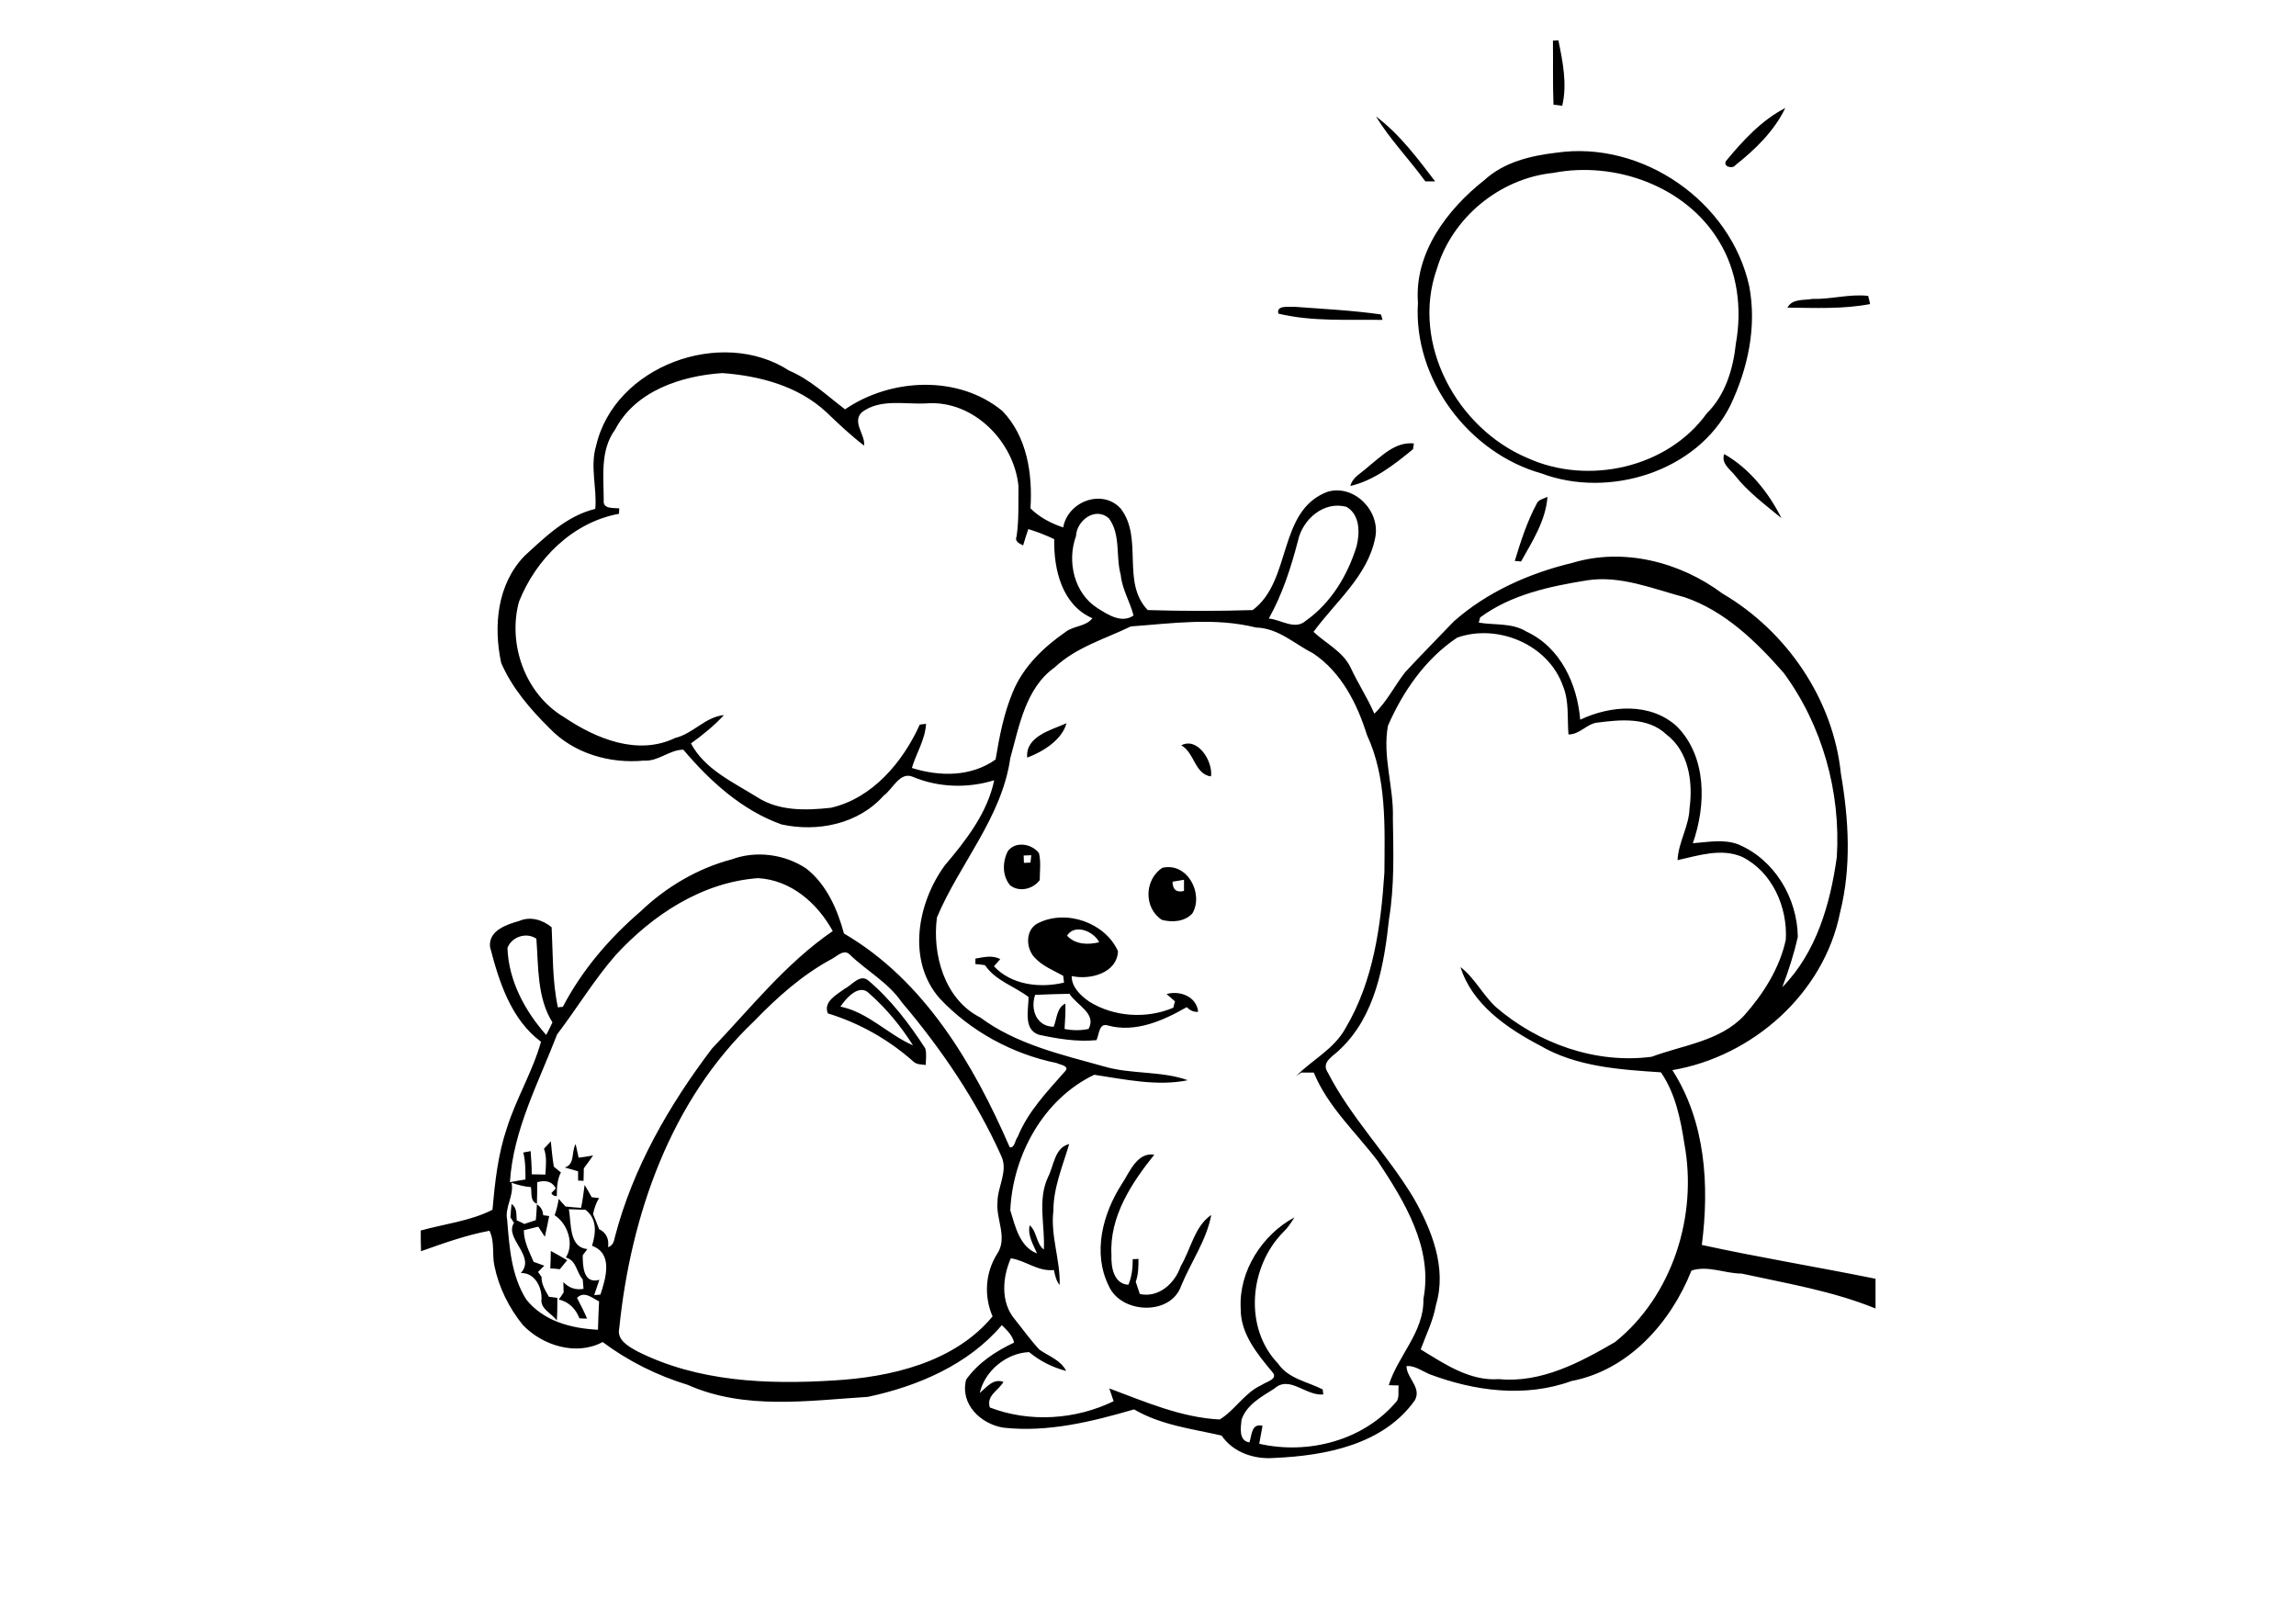 <?xml version="1.0" encoding="utf-8"?>
<!-- Generator: Adobe Illustrator 21.0.2, SVG Export Plug-In . SVG Version: 6.00 Build 0)  -->
<svg version="1.2" baseProfile="tiny" id="Layer_1" xmlns="http://www.w3.org/2000/svg" xmlns:xlink="http://www.w3.org/1999/xlink"
	 x="0px" y="0px" viewBox="0 0 842 595" overflow="scroll" xml:space="preserve">
<g>
	<path d="M202,458.7c2,1.1,4,2.2,6,3.4c-0.9,1.1-1.8,2.2-2.7,3.3c-0.9-0.1-2.6-0.3-3.5-0.3C201.9,462.9,202,460.8,202,458.7
		 M187.6,441.5c2.1,1.4,1.7,3.9,1.9,6c1,0.4,1.9,0.8,2.8,1.3c1.4-0.5,2.8-0.9,4.2-1.4c0.2-1.9,0.3-3.9,0.4-5.8
		c1.4,0.9,2.2,2.2,2.3,4c0.5,0.1,1.7,0.2,2.2,0.3c-0.5,2.5-1,5.1-1.6,7.6c-0.8-1.2-1.6-2.5-2.4-3.7c-1.8,0.4-3.5,0.9-5.3,1.3
		c0,4.1,2,7.9,3.6,11.6c1.3,0.5,2.6,0.9,3.9,1.4c-0.6,0.6-1.7,1.7-2.3,2.3c0.3,0.4,0.9,1.3,1.3,1.8c-0.1,2.7,1.4,5,2.7,7.3
		c0.8,0.1,2.3,0.3,3.1,0.4c0,2.8,0,5.6-0.2,8.3c-1.9-2.7-6.2-4.2-5.6-8c0.1-4.4-2.6-9.6-7.6-9.4c5.7-6.2-6.2-12.7-2.5-18.4
		c-0.3-0.5-1-1.5-1.3-2C187.3,444.8,187.4,443.1,187.6,441.5 M411.3,434.3c2.9-4.3,5.6-11.9,12-10.9c-8.4,10.5-16.5,22.8-15.7,36.8
		c-0.2,4.3,0.8,10.6,6.2,10.9c1.3-3,1.6-6.2,1.6-9.4c0.5,0,1.6,0,2.1-0.1c0,2.8,0,5.7-1,8.4c0.5,1.5,1,3,1.5,4.5
		c7,1.5,12.9-4,15-10.2c3.7-6.2,5.1-14.7,11.2-18.8c-1.7,9.2-7.4,17.2-11,25.9c-3.8,11.2-22.1,10.4-26.6,0.1
		C400.6,459.4,404.4,445.1,411.3,434.3 M211.1,419.5c0.4,1.7,0.7,3.3,1.1,5c1.8-0.2,3.5-0.5,5.3-0.8c-1.1,1.6-2.3,3.2-3.4,4.7
		c0,1.5-0.1,3.1-0.1,4.6l-2-0.1c0-0.8,0-2.5,0-3.4c-1.6-0.5-3.2-0.9-4.9-1.4C211,426.9,209.4,422.5,211.1,419.5 M308.2,369.1
		c10.2,2.1,17.4,10.2,26.6,14.2c-4.4-7-9.7-13.4-15.9-18.9C315.2,360.4,310.4,365.9,308.2,369.1 M309.7,362.6
		c2.7-1.3,5.6-5.6,8.7-3.1c8.3,7,15,15.8,20.9,24.9c0.6,2,0.2,4,0.2,6.1c-1.6-0.2-3.4-0.1-4.6-1.3c-9-8-19.8-14.1-31.3-17.6
		C301.8,367.3,306.9,364.7,309.7,362.6 M379.6,364.8c-1.8,5.4,0.5,11.6,6.8,11.7c1.2-2.9,1.1-7,4.3-8.5c0.1,3.1-0.1,6.2-0.3,9.3
		c2.9,0.6,5.9,0.6,8.8,0c3.1-5.7-4.4-8.7-7-12.9C388.1,364.5,383.9,364.6,379.6,364.8 M391.3,343.1c3.1,3.3,7.7,3.4,11.8,2.4
		C401.2,341.6,394.2,338.5,391.3,343.1 M380.9,338.4c10.2-5,24.4-0.1,29.1,10.4c-0.4,8.1-10.3,10.6-17,9.1c0,4.1,3.3,7.2,6.5,9.4
		c9,5.6,21,6.4,30.8,2.2c0.1-0.6,0.4-1.7,0.6-2.3c-1-0.9-2-1.8-3.1-2.7c4.9-1.4,11,0.9,11.6,6.5c-1.7,0.2-3.1-0.6-4.2-1.7
		c-8.7,5-18.9,9.5-29,6.7c-3.2-1-3.1,3.4-4.1,5.4c-7.1,0.7-14.3-0.5-21.2-2c-5.7-2-3.7-9.2-3.7-13.8c-5.2-4-12-5.9-16-11.7
		c-1.2-0.2-2.4-0.3-3.5-0.4c0-0.5,0-1.5,0-2c3-0.5,6.2-1.4,9.1,0.2c-0.6,0.7-1.7,2-2.3,2.6c6.4,6.9,16.9,8.1,25.7,6
		c-0.1-0.6-0.2-1.9-0.3-2.5c-3.6-2-7.5-3.5-10.4-6.6C376,347.6,376,340.6,380.9,338.4 M430,323.3c0,2.8,1.4,4.1,4.2,3.4
		c0-1,0-3.1,0-4.1C432.8,322.8,431.4,323.1,430,323.3 M426.1,337.3c-6.7-4.3-6.5-14.8,0.2-19.1c9.1-2.1,15.2,9.4,11,16.7
		C434.5,338,429.9,338.3,426.1,337.3 M375.4,313.7c0,0.7,0.1,2.1,0.1,2.7c0.6,0,1.8-0.1,2.4-0.1c0.1-0.7,0.2-2.1,0.3-2.7
		C377.5,313.6,376.1,313.7,375.4,313.7 M369.6,312.1c2.8-3.8,8.8-2.7,11.4,0.7c0.8,3.2,0.3,6.6,0.3,9.9c-2.4,3.3-7.5,4.6-10.9,1.9
		C367.5,321.1,367.6,316,369.6,312.1 M433.2,273.3c6-3.2,11.7,5.9,10.9,11.4C438.1,283.9,438.1,276,433.2,273.3 M376.7,277.8
		c-0.7-7.8,8.8-10.1,14.4-12.6C389.5,271.3,382.4,275.7,376.7,277.8 M563.6,184.6c0.7-1.5,2.5-1.7,3.9-2.4
		c-0.7,8.8-5.5,16.2-9.7,23.7c-0.6-0.1-1.7-0.2-2.3-0.2C557.7,198.5,560,191.3,563.6,184.6 M632.3,166.5c9.1,5.1,16.4,14.2,21,23.5
		c-5.9-4.9-12.2-9.5-17-15.6C634.5,172.1,631.1,170,632.3,166.5 M501.8,171.1c4.9-3.9,9.9-9.2,16.7-8.5c-0.1,0.5-0.2,1.6-0.3,2.1
		c-6.8,5.6-14.3,11.5-23,13.5C496,174.9,499.4,173.4,501.8,171.1 M208.6,443.4c1,5-0.1,14,6.8,14.6c-0.6,0.8-1.1,1.5-1.7,2.3
		c0,4,0.2,10.6,6.1,9c-0.6,1.9-1.3,3.7-1.9,5.6l2.3-0.2c1.9-5.9,4.8-15-3.1-17.9c1.5-4.7,1.9-9.9-2.4-13.2
		C212.6,443.6,210.6,443.4,208.6,443.4 M305.1,351.6c-10.8,5.8-20,14-28.5,22.8c-30.7,29.1-45.3,71.4-49.5,112.6
		c-1,4.4,3.4,6.7,6.6,8.5c22.2,11.2,47.6,12.2,71.9,10.7c21-1.2,44.4-6.6,58.4-23.5c-3.2-7.4-2.7-15.9,1.6-22.8
		c4.1-6-0.4-12.7,0.2-19.1c0-5.7,4-11.3,1.4-16.9c-9.2-20.5-22-39.3-36.5-56.4c-5-7.3-12.9-11.5-19.1-17.5
		C309.5,347.9,307,350.6,305.1,351.6 M186.1,347.6c0.4,12,6.4,23.1,14.2,31.9c0.8-1.5,1.6-3.1,2.3-4.6c-5.7-9.1-5.1-20.4-5.9-30.7
		C193,341.7,187.6,343.5,186.1,347.6 M225.7,350.3c-7.9,9.1-14.1,19.4-21.4,29c-6.8,17.7-16.1,35-17.3,54.2c1.9-0.4,3.8-0.7,5.7-1
		c0-3.3,0-6.7-0.8-9.9c0.9-0.2,1.8-0.3,2.7-0.5c0.2,2.8,0.4,5.7,0.4,8.5c1.7,0,3.3,0.1,5,0.1c0.2-3.2,0.6-6.5-0.5-9.5
		c0.8-0.9,1.7-1.8,2.5-2.7c0.3,3.1,0.6,6.2,1.1,9.3c0.9,0.7,1.7,1.4,2.6,2.1c-1.4,2.7-1.5,5.7-1.5,8.7c-0.9,0-1.6-0.3-2-1.1
		c0.4-0.4,1.2-1.3,1.6-1.7c-1.3-2.8-4.1-3.1-6.8-2.3c0,2.6,0,5.3-0.1,7.9c-2.6-1-1.8-4-2.2-6.1c-2.4-0.2-4.8-0.8-7.1-1.6
		c1,4.8-2.6,8.9-1.6,13.7c0.8,9.9,1.5,20.4,7,29.1c6.4,8,16.5,10.6,26.3,11.1c0.1-3.5,0.2-7,0.4-10.4c-2.5-1.2-5.4-4-8.1-1.3
		c1.3,2.5,2.6,5,3.7,7.6c-0.9,0-1.9,0-2.8-0.1c-1.3-3.4-3.9-6.1-7.6-6.9c0.5-0.6,1.4-1.9,1.8-2.6c0-0.9-0.1-2.8-0.1-3.8
		c2,2.2,4.6,3,7.4,2.5c-0.1-0.9-0.2-2.6-0.3-3.5c-2.4-2.6-2.2-6.9-6.2-8c3.2-4.9,0.7-12.4-4.1-15.5c0.7-1.9,1.2-4,1.5-6
		c0.8,1,1.7,1.9,2.5,2.8c1.9,0.2,3.8,0.4,5.7,0.5c0.6-2.8,0.9-5.6,1.3-8.4c0.9,1.5,1.8,3,2.6,4.5c0.7,0.1,2,0.2,2.7,0.3
		c-1.1,1.8-1.8,3.8-2.2,5.9c0.8,1.8,1.5,3.7,2.2,5.5c2.7,1.3,3.7,3.7,3.3,6.6c1.7-0.5,2.2-2.1,2.5-3.7c6.6-25.4,19.9-48.4,35.6-69.1
		c14.2-14.9,27.1-31.3,44.3-43.1c-5.7-10.3-15.3-18.7-27.4-19.4C257.4,323.5,239.3,335.5,225.7,350.3 M534.4,233.8
		c-11.6,7.7-19.9,19.7-25.4,32.3c-2.1,11.3,2.2,22.6,1.8,34c0.2,12.3,0.6,24.7-1.4,36.8c-1.8,16.9-5,35.6-17.9,47.8
		c-2.2,2.4-7.2,4.6-4.6,8.5c8.5,16.6,21.8,30,31.4,45.9c6.7,11.7,12.4,25.8,8.3,39.4c-1,5.7-3.6,10.9-5.6,16.3
		c8.7,5.3,18,11.7,28.7,10.9c15.5,1.5,29.7-6.1,42.6-13.6c21.1-17,30.3-46.4,25.4-72.7c-1.4-9.1-3.3-18.5-8.6-26.2
		c-15.1-1-31.1-2-44.5-9.9c-12-6.3-24.8-15.1-29-28.7c5.2,4,8.1,10.1,12.9,14.6c15.5,13.4,36.6,21,57.2,18.3
		c11.5-4.3,25.1-5.7,33.9-15.1c7.1-8,13-17.3,15.3-27.8c0.7-12-5-24.9-16-30.4c-7.7-3.3-16-0.5-23.7,1.2c0.3-6.6,4.2-12.4,4.4-19
		c1.3-9.7-0.3-20.9-8.5-27.1c-6.9-6.5-17-5.4-25.6-4.3c-3.8,0.6-6.3,4.4-10.3,4.3c-0.5-5.9,0.3-12.1-2-17.7
		C567.8,236.2,549.1,228.6,534.4,233.8 M414.7,229.7c-9.5,4.6-20,7.6-27.9,15c-10.7,7.6-13,21.5-16.3,33.3
		c-3.1,21.8-18.6,38.7-26.9,58.4c-1.8,13.6,2.8,30.1,15.9,36.7c13.2,9.8,29.7,13.6,45.2,17.9c10,3,21.2,1.6,30.9,5.1
		c-11.2,2.3-23-0.3-34.3-2c-18.7,8.9-29.9,29.6-30.8,49.7c1.8,5.8,3.4,13.4,9.8,15.8c-1.4-3.3-3.5-6.5-2.7-10.3
		c2.7,2.2,2.3,6.6,5.2,8.9c0.5-8.7-2.4-18,1.5-26.5c2.2-4.2,2.4-10.9,7.8-12.2c-2.4,8.1-5.8,16-5.8,24.5c-1.1,9.2,2.6,18.1,2.3,27.2
		c-1.3-1.6-1.7-3.6-2.1-5.5c-6,0.6-10.3-3.5-15.8-4.3c-3.1,7-3.8,16.1,1.4,22.3c3,3.7,5.8,7.7,9.1,11.2c3.4,2.4,7.8,3.8,9.8,7.8
		c-5-1.3-9.6-3.6-13.6-6.9c-8.3,0.3-16.3,6.9-18.1,15c2.6-2.2,4.9-5.4,8.7-4.1c-1.8,3.2-6.4,5-5,9.4c14.6,5.6,31.4,4.5,45.4-2.3
		c-0.5-1.6-1.1-3.1-1.6-4.7c13.1,4.9,26.4,10.7,40.5,11.4c5.6-3.4,9.1-9.8,15.3-12.6c1.6-1.2,6.4-2.2,4-4.8
		c-5.5-6.6-11.7-14.1-11.6-23.2c-0.8-13.7,7.9-27.2,19.7-33.5c-1.2,1.9-2.4,3.8-4,5.3c-12.5,12.5-14.7,35.1-2,48.3
		c3.8,5.6,10.8,6.6,16.4,9.5c0,0.4,0.1,1.3,0.2,1.8c-6.4,0.7-12.4-7.2-18-2.1c-4.6,2.9-10.2,5.9-12,11.4c-0.3,3-1.1,7.7,2.9,8.3
		c0.9-2.7,0.7-7.1,4.8-6.1c-0.4,2.2-0.8,4.4-1.2,6.6c18,4.1,38.4-1.2,50.5-15.7c0.9-1.7,0.4-3.8,0.6-5.7c-0.9,0-2.7,0-3.6-0.1
		c3.4-10.9,13-19.5,12.7-31.6c3.6-18.6-6.9-35.7-16.7-50.5c-8.1-10.7-18.3-19.9-23.5-32.5c-1.5,0-3,0-4.6,0c-0.5,0.3-1.5,1-1.9,1.3
		c5.9-6,14-9.9,18.2-17.7c10.2-17.2,12.9-37.4,14.2-57c0.1-16.9,0.9-34.7-6.4-50.4c-3.6-11.5-9.4-23-19.7-29.9
		c-6.9-3.5-12.8-9.3-21-9.5C445.3,226.3,429.8,228.6,414.7,229.7 M542.8,226.4c-0.1,0.5-0.4,1.4-0.5,1.9c5.8,1,12.2,0,17.5,3.3
		c12.5,5.8,18.6,19.2,19.7,32.3c11.2-5.3,25.8-6.4,35.5,2.5c11,11.2,10.7,28.9,5.8,42.8c5.5-0.4,11.3-1.6,16.6,0.4
		c13.4,5.6,21.7,19.7,21.9,33.9c-1.4,6.3-3.4,12.5-5.7,18.5c12.5-12.7,17.6-30.5,20-47.7c1.5-23.9-5.3-48.3-19.5-67.6
		C644,235.2,632.5,224,617.8,219c-11.7-3.1-23.5-8.1-35.8-6.2C568.3,215,554.2,218,542.8,226.4 M394.6,196.6
		c-3.4,9.2-0.7,21,7.9,26.4c3.8,2.4,8.8,5.7,13.2,2.7c-1.3-5.1-4.2-9.6-4.7-14.9c-1.9-6.8,0.1-14.9-4.4-20.8
		C401.6,185.7,394.8,190.9,394.6,196.6 M476,198.3c-2.6,9.9-5.7,19.6-10.7,28.5c4.5,0.4,9.6,4.4,13.6,0.8
		c9.2-6.5,15.3-16.6,18.6-27.3c1.2-4.9,1.3-11.4-3.6-14.4C485.7,183.5,477.7,190.3,476,198.3 M225.6,157.5
		c-5.6,7.6-4.2,17.3-4.2,26.1c-0.3,3.1,3.6,2.6,5.7,2.8c0,0.5-0.1,1.5-0.1,2c-17,3.1-30.5,16.6-36.7,32.3
		c-4.2,15.7,2.4,33.9,16.6,42.3c11.7,7.9,27,14.2,40.7,7.6c6.6-1.6,11-7.7,17.9-8.4c-3.6,3.9-7.8,7.3-12.1,10.4
		c4.9,9.4,15.4,14.2,24.1,19.6c8.1,5.3,18,5,27.2,4c15.3-3.5,26.4-16.8,32.6-30.5c0.6-0.1,1.8-0.2,2.3-0.3
		c-0.3,5.8-3.6,10.8-5.2,16.2c10.2,3.2,21.7,3.3,30.7-3.1c1.4-8.4,3-16.8,6.3-24.7c3.8-9.3,11.3-16.5,19.4-22.1c3-2.3,7.4-1.9,9.8-5
		c-11.2-4.9-14.2-17.9-14-29c-3.1-1.5-6.3-2.7-9.5-3.7c-0.7,2-1.3,4-1.9,6c-1.3-0.7-3.2-1.4-2.4-3.3c0.9-6.1,0.6-12.3,0.7-18.4
		c-1.6-16.4-16.5-31.6-33.6-30.4c-8,0.5-17-1.9-23.9,3.3c-3.6,3.7,1.3,8,0.9,12.2c-5-3.8-9.5-8.1-14-12.4
		c-10.3-9.5-24.4-13.2-38-14.2C249.9,137.8,233,143.3,225.6,157.5 M218.6,163.5c6.7-29.3,46-43.7,70.8-27.6
		c7.8,3.3,13.9,9.2,20.5,14.2c16.8-11.5,41.6-12.7,57.7,0.6c9.1,9.4,11.1,23.2,10.3,35.7c3.3,3.3,7.5,5.5,12,7
		c1.7-9.6,14.4-14.3,21.1-6.9c8.4,10.9,0.1,27,9.9,37.2c12.8,0.4,25.7,0.4,38.5,0c14.5-10.8,9-36.5,27.5-43.4
		c9.8-2.8,19.5,7.2,17.4,17c-2.8,14-14.6,23.4-22.6,34.4c4.6,4.3,10.8,7.2,13.6,13.1c2.7,5.8,6.2,11.1,8.7,16.9
		c4.6-4.4,7.4-10.2,11.3-15.2c5.8-6.3,11.9-12.4,17.8-18.6c12.3-10.9,27.7-17.7,43.5-21.5c18.8-5.7,39.6-0.3,55,11.2
		c23.6,13.8,40.7,38.8,43.5,66.1c2.9,16.8,3.9,34.2-0.3,50.9c-5.9,29.7-32.1,52.8-61.5,57.8c12.2,19,13.6,42.3,10.8,64.1
		c21.1,4.6,42.5,8.1,63.7,12.4c0,3.6,0,7.2,0,10.9c-15.7-6.4-32.6-9.2-49.1-12.8c-6.1,0-12.4-3.1-18.4-1.1
		c-7.6,19.1-23,36.5-44,40.5c-17,6.2-35.7,3.7-52.3-2.6c-2.7-1.2-5.2-3.1-8.2-2.9c0,4.4,5.6,7.8,3.1,12.5
		c-11.5,16.3-32.8,20.4-51.6,21.2c-7.3,0.6-15.1-2-19.3-8.2c-10.9-2.5-22.2-3.8-32.1-9.6c-15.5,4.5-31.6,8.5-47.9,6.7
		c-8.3-1.3-16-8.6-13.7-17.6c4.4-6.2,10.8-10.4,17.6-13.6c-0.6-2.7-2.7-4.6-4.5-6.4c-12.3,14.5-30.8,22.4-49.1,26.3
		c-22,1.4-45.2,4.9-66.1-4.4c-11.2-3.4-21.8-8.7-31.2-15.7c-9.6,5.2-22.1,1.3-29.3-6.3c-5.1-6.3-8.8-13.8-10.4-21.7
		c-0.9-4.2,0.2-8.8-1.8-12.8c-8.6,1.6-16.9,4.6-25.1,7.5c-0.1-2.5-0.1-5-0.1-7.6c8.7-2.4,18.3-3.5,26.3-7.6c0.9-10.1,2-20.3,5.3-30
		c3.4-10.8,9.4-20.6,12.5-31.6c-11-8.2-15.4-22-18.7-34.8c-0.6-6,6.1-8.2,10.7-9.5c4.1-1.8,8.6-0.4,11.9,2.3
		c0.5,9.8,0.2,19.7,2.3,29.4c0.4-0.1,1.3-0.2,1.8-0.2c7-13.4,17-25.1,28.4-34.9c9.4-9,21-15.9,33.6-19.2c8.9-3.3,19.4-1.9,27.3,3.4
		c7.4,5.8,11.4,14.9,13.8,23.8c29.5,17.2,47.6,48,60.8,78.4c1.9,0.3,1.9-2.7,2.9-3.8c3.8-9.4,10.9-16.7,17.5-24.2
		c1.6-1.9-2.1-2.3-3.2-2.9c-16.2-3.3-31.5-11.6-42.9-23.7c-12.1-13.8-8.2-35,1.9-48.8c7.8-9.2,15.6-19.2,18.1-31.2
		c-9.6,3-20.4,2.7-29.7-1.2c-4.9-2.2-7.4,4.4-10.8,6.8c-9.3,10.5-24.3,13.5-37.5,10.6c-14.4-5.1-26.3-15.9-36-27.4
		c-5.1,0-9.2,4.4-14.5,4c-12.4,1.2-25.7-2.6-34.5-11.8c-7.1-7-13.8-14.8-17.8-24c-2.9-13.5-1.5-28.8,8.5-39.2
		c7.6-7,15.6-14.8,26-17.3C219,179.2,216.3,171.1,218.6,163.5 M468.8,115c-0.8-3.3,4-2.3,6-2.5c10.6,0.8,21.1,1.3,31.6,2.8
		c0.2,0.5,0.5,1.5,0.6,2C494.3,117.1,481.3,118,468.8,115 M664.7,109.6c6.8,0.2,13.6-1.9,20.4-1.1c0.2,0.8,0.6,2.2,0.7,3
		c-10,1.9-20.2,1.4-30.3,1.3C657.3,109.4,661.6,110.2,664.7,109.6 M569.6,63.4c-19.6,2-37.1,16.4-42.7,35.3
		c-9.6,27.3,7.5,58.5,33.4,69.3c22.1,10,51.2,3.6,65.6-16.4c6.9-6.8,9.7-16.4,10.7-25.7c2.3-12.7,0.6-26.5-6.3-37.6
		C618.1,68.2,592.2,59,569.6,63.4 M570.7,56c31.6-4.6,64,17.9,70.8,49c2.8,14.9-0.5,30.1-6.9,43.6c-12.1,24.4-44.6,34.3-69.3,25
		c-26.7-7.5-47.1-34.6-45.3-62.6c-1.4-18.3,10.8-34.3,24.4-45C551.6,59.4,561.4,57.1,570.7,56 M504.6,42.7
		c8.6,6.4,15.2,15.3,21.7,23.8c-1.2,0-2.4,0-3.6,0C516.9,58.5,509.8,51.2,504.6,42.7 M633,59c6.2-7.5,13-14.9,21.7-19.4
		c-4,8.4-11,15.2-18.2,20.9C635.4,62.1,631.7,61.1,633,59 M569.5,14.9c0.5,0,1.5-0.1,2-0.1c1.6,7.8,3.3,16.1,1.4,24
		c-1.1-0.2-2.1-0.3-3.2-0.4C569.4,30.6,569.6,22.8,569.5,14.9"/>
</g>
</svg>
